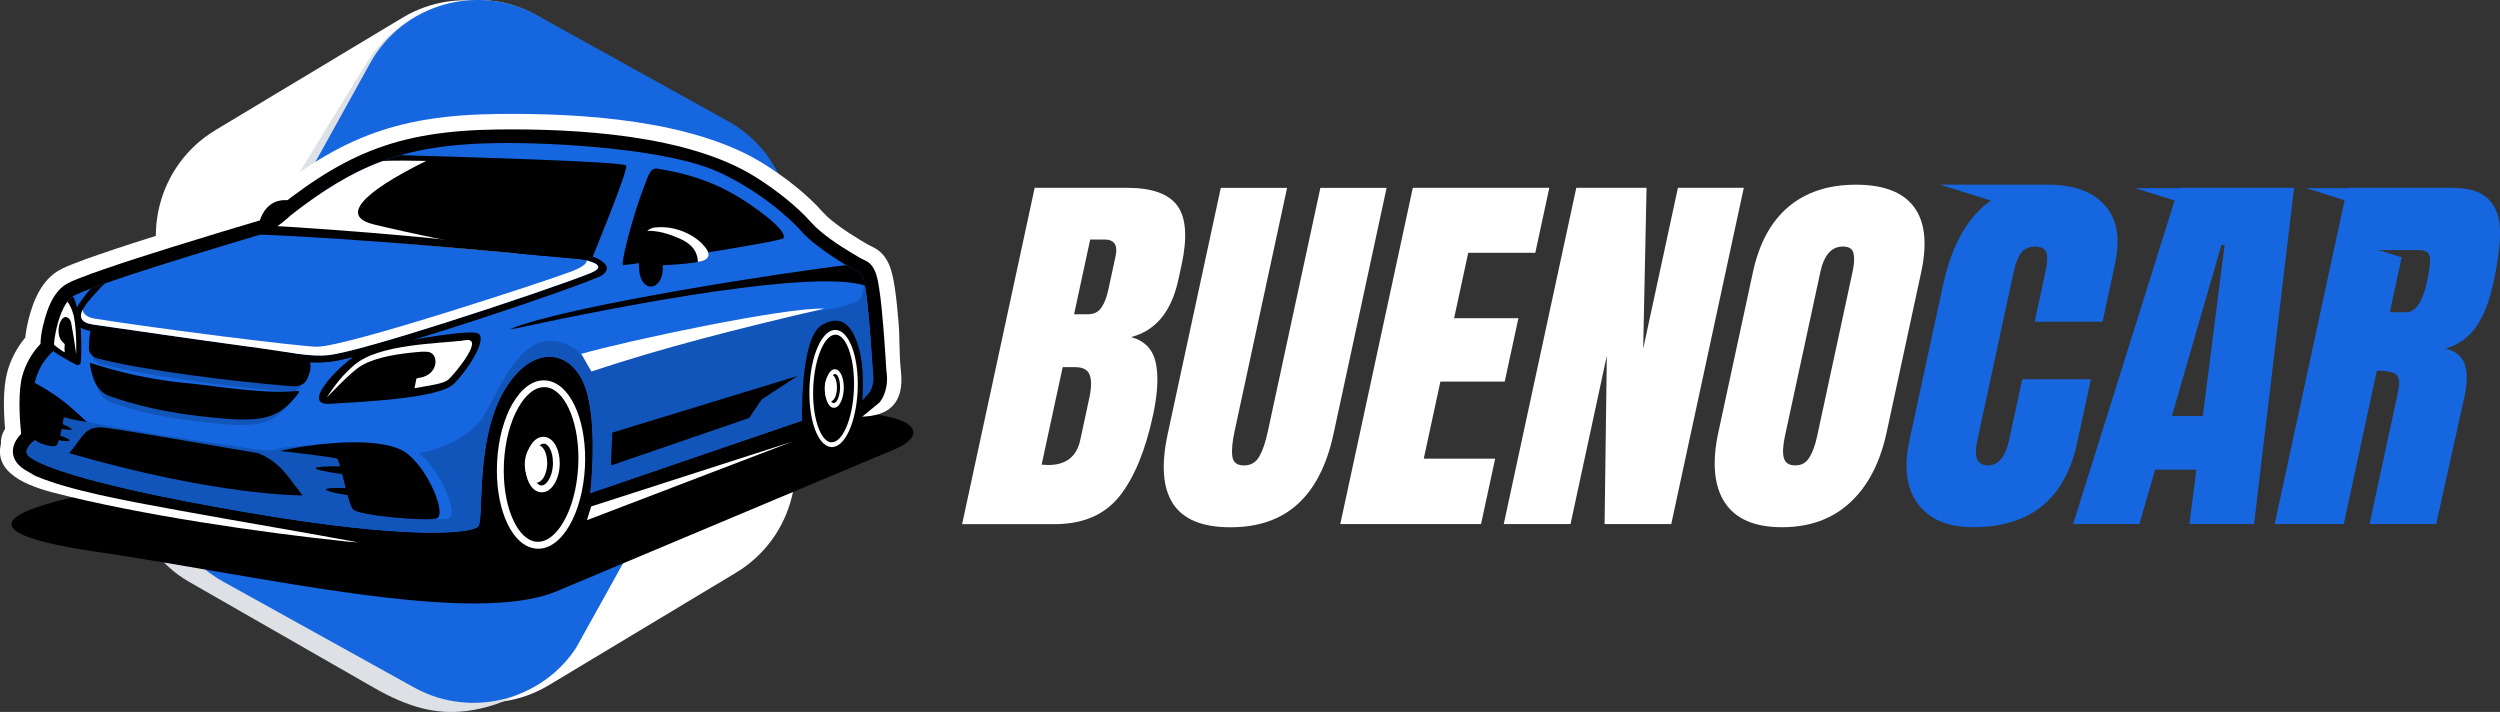 <svg xmlns="http://www.w3.org/2000/svg" id="Camada_2" data-name="Camada 2" viewBox="0 0 415.96 118.45"><rect x="0" y="0" width="415.96" height="118.45" fill="#333333" stroke="none"/><defs><style>      .cls-1, .cls-2 {        fill: #1666e0;      }      .cls-3 {        fill: #1255ba;      }      .cls-3, .cls-4, .cls-5, .cls-2, .cls-6 {        fill-rule: evenodd;      }      .cls-7, .cls-5 {        fill: #fff;      }      .cls-4 {        fill: #dde1e6;      }    </style></defs><g id="OBJECTS"><g><g><path class="cls-5" d="M35.81,21.67L66.98,2.94c9.62-5.78,22.23-2.64,28.01,6.98l34.47,57.34c5.78,9.62,2.64,22.23-6.98,28.01l-31.17,18.74c-9.62,5.78-22.23,2.64-28.01-6.98L28.83,49.69c-5.78-9.62-2.64-22.23,6.98-28.01Z"></path><g><path class="cls-4" d="M89.19,2.54l30.77,17.63c9.5,5.44,11.76,17.59,6.32,27.75l-32.38,60.46c-3.02,5.63-10.05,9.15-16.28,9.92-5.01.62-9.61-.55-15.44-3.89l-30.77-17.63c-9.5-5.44-12.34-17.93-6.32-27.75L60.97,10.5c6.02-9.82,18.72-13.4,28.22-7.96Z"></path><path class="cls-2" d="M89.34,2.54l31.81,17.63c9.82,5.44,13.4,17.93,7.96,27.75l-32.43,58.52c-5.44,9.82-17.93,13.4-27.75,7.96l-31.81-17.63c-9.82-5.44-13.4-17.93-7.96-27.75L61.59,10.5c5.44-9.82,17.93-13.4,27.75-7.96Z"></path><polygon class="cls-5" points="112.3 82.99 95.71 108.06 108.66 84.76 112.3 82.99"></polygon></g></g><path class="cls-6" d="M27.99,79.89c-21.56,3.16-39.72,7.85-11.98,11.91,27.75,4.07,62.54,12.48,76.65,6.56l56.17-23.6c4.72-1.98,3.86-4.41-.95-5.39-7.22-1.48-15.54-2.99-16.9-3.06,0,0-98.21,9.78-103,13.59Z"></path><g><path class="cls-6" d="M90.22,60.58c-4.01-.24-5.95-.36-9.88-.59-4.91-.3-9.32,6.92-9.86,16.12s3,16.9,7.91,17.19c4.01.24,5.95.36,9.88.6,4.91.29,9.32-6.92,9.86-16.12s-3-16.9-7.91-17.19Z"></path><path class="cls-6" d="M138.8,53.02c-2.2-.13-3.26-.2-5.42-.33-2.69-.16-5.11,4.9-5.4,11.3-.3,6.4,1.65,11.73,4.34,11.89,2.2.13,3.26.2,5.42.33,2.69.16,5.11-4.9,5.4-11.3.3-6.4-1.65-11.73-4.34-11.89Z"></path><path class="cls-6" d="M30.21,64.28c-2.2-.48-3.26-.71-5.42-1.19-2.69-.59-5.11,4.09-5.4,10.44-.3,6.36,1.65,11.99,4.34,12.58,2.2.48,3.26.71,5.42,1.19,2.69.59,5.11-4.09,5.4-10.44.3-6.36-1.65-11.99-4.34-12.58Z"></path><path class="cls-5" d="M.85,71.35c-.27-3.03-.37-6.79.38-9.53.54-1.98,1.61-4.04,2.98-5.66.16-1.76.69-3.81,1.24-5.34.73-2.02,1.82-3.99,3.56-5.31.94-.71,2.1-1.18,3.19-1.61,1.39-.56,2.8-1.05,4.22-1.54,3.76-1.3,7.56-2.51,11.36-3.7,4.94-1.54,9.89-3.05,14.86-4.52,13.34-10.94,22.71-14.99,40.33-15.18,13.61-.15,32.41.95,44.16,8.33,3.45,2.17,7.11,4.98,9.81,8.04.78.88,1.83,1.68,2.78,2.37,1.11.81,2.27,1.55,3.45,2.26.66.4,1.34.81,2.04,1.14,2.64,1.26,3.24,4,3.64,6.6.31,2,.49,4.02.66,6.03.22,2.6.07,5.25.38,7.88.65,5.64-2.12,7.62-6.63,7.72l-1-16.07v-3.67L12.84,59.08c-4.64-1.05-5.18,19.2-6,20.02-6.47-.39-7.69-5.35-5.99-7.75Z"></path><path class="cls-6" d="M43.85,36.47c12.89-10.64,21.66-14.74,39.13-14.93,12.75-.14,31.46.83,42.76,7.93,3.14,1.97,6.77,4.75,9.25,7.56.9,1.02,2.11,1.96,3.2,2.76,1.17.85,2.4,1.64,3.65,2.38.71.43,1.5.89,2.25,1.25,1.65.79,1.96,3.09,2.2,4.66.3,1.94.48,3.91.64,5.86.15,1.78.28,3.57.4,5.35.07.98.1,2.01.22,2.99.17,1.48-.18,3.25-1.03,4.44l-.16.23-6.07,4.98v-10c0-1.4-.09-2.91-.38-4.3-.08-.35-.31-1.29-.59-1.75-.1.05-.21.11-.27.15-1.11.7-2.04,4.72-2.3,5.98-.53,2.63-.88,5.53-1.03,8.24l-.07,1.44-40.1,13.72.44-3.75c.51-4.36.82-12.72-.85-16.9-.48-1.22-1.34-2.52-2.65-2.96-2.92-.98-5.7,2.78-6.84,4.81-.85,1.52-1.46,3.21-1.91,4.92-.89,3.37-1.2,6.94-1.37,10.46-.06,1.34-.09,2.68-.18,4.01-.07,1.11-.17,2.43-.95,3.25-1.78,1.85-8.4,1.7-10.81,1.65-4-.08-8.05-.43-12.05-.87-6.04-.66-12.09-1.58-18.1-2.62-5.4-.93-32.99-5.63-37.18-10.07-1.66-1.76-.92-3.78.42-5.16-.32-3.03-.49-7.15.2-9.67.5-1.82,1.61-3.87,3.02-5.29v-.03c0-1.6.61-4.02,1.14-5.48.55-1.53,1.38-3.14,2.69-4.13.69-.52,1.77-.95,2.58-1.27,1.35-.54,2.73-1.03,4.1-1.5,3.73-1.29,7.51-2.49,11.29-3.67,5.09-1.59,10.2-3.14,15.32-4.66Z"></path><path class="cls-2" d="M45.02,38.52c-7.29,2.16-30.84,9.22-33.04,10.89-2.2,1.66-2.99,6.91-2.99,7.9v1s-2.22,1.71-3.09,4.9c-.87,3.2,0,9.98,0,9.98,0,0-2.25,1.51-1.2,2.62,1.05,1.11,7.39,4.44,35.83,9.34,28.45,4.91,38.03,3.49,39.03,2.45,1-1.04-.5-14,4.09-22.21,4.59-8.21,11.18-7.41,13.57-1.38,2.4,6.03,1,18.02,1,18.02l35.23-12.05s-.74-6.08.31-11.15c.49-2.36,1.84-5.09,2.98-5.81,2.18-1.39,5.33,0,6.2,2.09,1.65,4,1.23,6.73,1.25,10.64l.43-.44s.85-1.2.65-2.93c-.2-1.73-.87-16.37-2.07-16.94-1.2-.57-7.19-3.93-9.88-6.98-1.84-2.09-6.99-6.75-13.8-9.85-8.58-3.91-27.5-4.91-36.4-4.81-16.84.18-25.13,3.94-38.11,14.71Z"></path><path class="cls-3" d="M15.92,55.03c-.25.27-.53,1.85-.55,3.78,0,.9.62,1.54,1.42,1.75,7.38,1.98,21.12,3.74,29.71,4.5,1.53.13,3.01.44,3.73-1.1.74-1.59.78-2.82-.12-3.69-.64-.63-11.34-1.92-20.19-3.16-7.81-1.09-13.93-2.18-14.01-2.09h0ZM15.14,61.07c-.02-.17,6.6,2.7,16.04,3.6,3.83.37,11.45,1.71,16.44,1.37,1.7-.12,1.69-.24.48,1.26-2.94,3.61-6.08,3.79-13.01,3.08-7.47-.77-12.45-1.91-16.67-3.44-1.92-.7-2.97-3.44-3.28-5.86Z"></path><path class="cls-3" d="M5.62,64.88c-.34,3.43.28,8.32.28,8.32,0,0-2.25,1.51-1.2,2.62,1.05,1.11,7.39,4.44,35.83,9.34,28.45,4.91,38.03,3.49,39.03,2.45,1-1.04-.5-14,4.09-22.21,4.59-8.21,11.18-7.41,13.57-1.38,2.4,6.03,1,18.02,1,18.02l35.23-12.05s-.38-13.76,3.29-15.91c3.61-2.11,5.3.7,6.2,3.98,1.04,3.83.47,8.64.57,8.53l1.12-1.27s.85-1.2.65-2.93c-.16-1.38-.62-10.95-1.4-15.07-.16.72-.36,1.47-.61,2.12-.8,2.05-12.18,2.86-12.18,2.86l-33.54,7.76s-2.3-3.73-6.69-3.3c-4.39.43-7.49,7.04-10.08,11.97-2.04,3.89-7.62,6.14-11.16,6.64,3.66,2.66,6.81,10.41,4.97,10.88-1.9.48-12.98-.48-13.87-1.53-.9-1.05-2.1-8.21-2.69-8.45-.6-.24-9.38-1.26-9.38-1.26,2.06-.46,4.35-.84,6.65-1.09-4.49.07-8.55.51-9.14.81-1.2.63-6.19-.37-6.19-.37,0,0-25.25-3.62-26.55-4.59-1.25-.94-6.1-4.22-7.8-4.9Z"></path><path class="cls-6" d="M5.75,63.87c-.62,3.38-.25,8.88-.25,8.88.13.56,1.34,1.12,2.14,1.3.84.19,1.68.42,1.93-.2.44-1.11.91-3.16,1.05-4.56.19-1.98.05-2.49-4.86-5.41Z"></path><path class="cls-6" d="M11.99,49.41c-2.2,1.66-2.99,6.91-2.99,7.9v1s-.04.03-.12.1c.32.34,2.6,1.67,3.83,2.29.31.16.7-.12.72-.36.19-1.72.03-4.95.03-5.45,0-.37-.85-5.96-1.47-5.48Z"></path><path class="cls-6" d="M66.72,25.81c-7.5,2.12-13.7,6.08-21.67,12.69l53.34,4.76s6.23-15.07,5.79-15.72c-.44-.65-26.07-1.39-37.47-1.72Z"></path><path class="cls-6" d="M50.04,34.11c-2.35-1.49-5.74-1.14-6.89,2.83-1.15,3.97,3.69.77,6.89-2.83Z"></path><path class="cls-6" d="M59.97,58.51c-4.39,2.93-9.78,8.99-5.09,8.68,4.69-.32,18.16-.8,20.66-3.35,2.5-2.54,5.99-8.02,3.69-8.46-2.3-.44-14.47,1.62-19.26,3.13Z"></path><path class="cls-6" d="M15.36,54.12c-.26.27-.55,1.85-.57,3.78,0,.9.64,1.54,1.48,1.75,7.69,1.98,22,3.74,30.95,4.5,1.59.13,3.14.44,3.88-1.1.77-1.59.81-2.82-.12-3.69-.67-.63-11.82-1.92-21.03-3.16-8.14-1.09-14.51-2.18-14.59-2.09h0ZM14.94,60.39c-.02-.17,6.48,2.47,16.31,3.37,3.99.37,11.93,1.71,17.12,1.37,1.77-.12,1.76-.24.5,1.26-3.06,3.61-6.33,3.79-13.55,3.08-7.79-.77-12.78-2.06-17.17-3.59-2-.7-2.9-3.06-3.22-5.49Z"></path><path class="cls-6" d="M46.65,75.02c7.09-1.57,16.87-2.28,20.66.15,3.79,2.42,7.19,10.61,5.29,11.1-1.9.48-12.98-.48-13.87-1.53-.9-1.05-2.1-8.21-2.69-8.45-.6-.24-9.38-1.26-9.38-1.26Z"></path><path class="cls-6" d="M65.31,78.04c-3-.13-4.21-.34-6.8-.42-2.93-.09-6.99-.03-5.77.46.76.31,3.6.75,5.41.94,3.69.39,7.03.21,7.16-.99Z"></path><path class="cls-6" d="M67.21,81.65c-6.39-.28-14.87-.89-12.58.04,2.3.94,12.38,1.74,12.58-.04Z"></path><path class="cls-6" d="M11.52,75.4c2.4-2.85,2.59-4.64,5.99-4.23,3.39.4,25.35,4.22,25.35,4.22,0,0,2.69.76,5.09,3.9l2.4,3.14s-14.07.15-38.83-7.03Z"></path><path class="cls-6" d="M101.89,73.56l26.05-8.91-3.29,4.89-22.96,7.9.2-3.88Z"></path><path class="cls-6" d="M143.97,47.52c-8.44-2.68-38.25,2.82-58.23,7.13l-.91.12c9.29-3.9,47.09-9.67,55.97-10.65,1.13.67,2.03,1.15,2.42,1.34.18.08.35.48.5,1.1l.26.96Z"></path><path class="cls-6" d="M107.01,31.46c-1.84,4.81-3.83,12.63-3.32,12.66.6.04,26.25-3.91,26.65-4.48.86-1.23-4.98-5.46-8.21-7.3-5.47-3.11-10.34-3.87-12.76-4.28-1.26-.21-1.63,1.51-2.35,3.4Z"></path><path class="cls-6" d="M108.98,37.85c-1.3.12-2.69,1.43-2.69,5.03,0,.64,0,1.16.02,1.6.16,4.64,4.25,3.99,3.96-.36,0,0,6.4-.21,7.25-1.01.43-.4.83-.93-.61-2.48-1.41-1.52-4.51-3.17-7.92-2.78Z"></path><polygon class="cls-6" points="101.87 71.98 132.73 62.54 126.2 66.81 101.67 77.21 101.87 71.98"></polygon><path class="cls-6" d="M17.52,47.15l-.65.55c-1.74,2.03-5.88,5.66-1.31,6.31,6.55.94,18.44,2.68,27.52,3.9,5.12.69,8.46,1.51,11.62,1.17,2.72-.29,10.81-2.65,19.39-5.38,9.89-3.15,20.39-6.76,24.1-8.24,2.9-1.16.73-1.97-2.45-2.53l2.15-.5s4.84,1.36,2.38,3.31c-.85.68-13.8,5.22-25.79,9.04-8.64,2.75-16.8,5.13-19.6,5.43-3.61.38-6.39-.13-12.3-.99-8.64-1.25-20.94-3.2-27.11-4.09-5.56-.8-2.52-4.55-.41-7.09.73-.27,1.55-.57,2.46-.89Z"></path><path class="cls-5" d="M90.72,64.42c-1.64-.1-3.23,1.2-4.47,3.38-1.31,2.29-2.21,5.52-2.4,9.14-.02.45-.03.91-.03,1.38,0,3.25.6,6.16,1.62,8.31.96,2.03,2.27,3.34,3.74,3.5.03,0,.08,0,.15.01,1.64.1,3.23-1.2,4.47-3.38,1.31-2.29,2.21-5.52,2.4-9.14.02-.45.04-.91.04-1.38,0-3.25-.6-6.16-1.62-8.31-.96-2.03-2.27-3.34-3.74-3.5-.03,0-.08,0-.15-.01h0ZM85.26,67.2c1.45-2.53,3.38-4.04,5.46-3.91.05,0,.12,0,.21.02,1.92.22,3.56,1.78,4.7,4.2,1.09,2.3,1.73,5.39,1.73,8.81,0,.46-.01.94-.04,1.44-.2,3.8-1.15,7.19-2.54,9.62-1.45,2.53-3.38,4.04-5.47,3.91-.05,0-.12,0-.21-.02-1.92-.22-3.56-1.78-4.7-4.2-1.09-2.3-1.73-5.39-1.73-8.81,0-.46.01-.94.04-1.44.2-3.8,1.15-7.19,2.54-9.62Z"></path><path class="cls-5" d="M90.51,73.82c-.42-.03-.85.3-1.2.85-.41.64-.69,1.54-.75,2.56,0,.12,0,.25,0,.39,0,.91.18,1.71.49,2.3.26.49.59.81.95.85h.05c.42.03.85-.3,1.2-.84.41-.64.69-1.54.75-2.56,0-.12,0-.25,0-.4,0-.91-.18-1.71-.49-2.3-.26-.49-.59-.81-.95-.85h-.04ZM88.35,74.01c.56-.87,1.32-1.38,2.16-1.33.02,0,.06,0,.11.01.78.09,1.44.65,1.88,1.5.39.75.63,1.75.63,2.85,0,.14,0,.29-.01.46-.07,1.21-.42,2.3-.92,3.08-.56.87-1.32,1.38-2.16,1.33-.02,0-.06,0-.11-.01-.78-.09-1.44-.65-1.88-1.5-.4-.75-.63-1.75-.63-2.85,0-.14,0-.29.01-.46.07-1.21.42-2.3.92-3.08Z"></path><path class="cls-5" d="M89.31,74.52c-.71-.04-1.35,1.1-1.42,2.55-.07,1.45.44,2.66,1.15,2.7.71.04,1.35-1.1,1.42-2.55.07-1.45-.44-2.66-1.15-2.7Z"></path><path class="cls-5" d="M89.31,75.09c-.13,0-.29.16-.45.45-.22.39-.37.96-.41,1.6,0,.06,0,.15,0,.25,0,.57.1,1.07.27,1.43.11.24.23.39.32.4h0s-.01,0,0,0c.13,0,.29-.16.45-.45.22-.39.37-.96.41-1.6,0-.06,0-.15,0-.25,0-.57-.1-1.07-.26-1.43-.11-.24-.23-.39-.32-.4h0s.01,0,0,0h0ZM87.86,74.94c.36-.64.87-1.02,1.45-.98h.06c.55.07,1,.48,1.29,1.11.24.51.38,1.18.38,1.92,0,.08,0,.18,0,.3-.04.81-.24,1.54-.54,2.07-.36.64-.87,1.02-1.45.98h-.06c-.55-.07-1-.48-1.29-1.11-.24-.51-.38-1.18-.38-1.92,0-.08,0-.18,0-.3.04-.81.24-1.54.54-2.07h0ZM89.04,79.2s0,0,0,0h0Z"></path><path class="cls-5" d="M139.08,55.69c-.9-.05-1.77.86-2.45,2.39-.72,1.6-1.21,3.86-1.32,6.38-.01.31-.02.63-.02.96,0,2.26.33,4.28.89,5.77.53,1.4,1.24,2.3,2.05,2.4.02,0,.04,0,.08,0,.9.05,1.77-.86,2.45-2.39.72-1.6,1.21-3.86,1.32-6.38.01-.31.02-.63.02-.96,0-2.26-.33-4.28-.89-5.77-.52-1.4-1.24-2.3-2.05-2.4-.02,0-.04,0-.08,0h0ZM136.08,57.67c.79-1.77,1.85-2.84,3-2.77.03,0,.07,0,.11.01,1.05.13,1.95,1.21,2.58,2.88.6,1.59.95,3.74.95,6.11,0,.32,0,.65-.02,1-.11,2.64-.63,5.01-1.39,6.71-.79,1.77-1.85,2.84-3,2.77-.03,0-.07,0-.11-.01-1.05-.13-1.95-1.21-2.58-2.88-.6-1.59-.95-3.74-.95-6.11,0-.32,0-.65.02-1,.11-2.64.63-5.01,1.39-6.71Z"></path><path class="cls-5" d="M138.96,62.23c-.23-.01-.47.22-.66.6-.22.44-.38,1.08-.41,1.79,0,.08,0,.17,0,.27,0,.63.1,1.19.27,1.6.14.34.32.56.52.58h.02c.23.02.47-.22.66-.6.22-.44.38-1.08.41-1.79,0-.08,0-.17,0-.27,0-.63-.1-1.19-.27-1.6-.14-.34-.32-.56-.52-.58h-.02ZM137.77,62.38c.31-.61.72-.97,1.18-.94.01,0,.03,0,.06,0,.43.06.79.44,1.03,1.03.22.52.35,1.21.35,1.97,0,.09,0,.2,0,.32-.04.84-.23,1.6-.5,2.15-.31.61-.73.97-1.18.94-.01,0-.03,0-.06,0-.43-.06-.79-.44-1.03-1.03-.22-.52-.35-1.21-.35-1.97,0-.09,0-.2,0-.32.04-.84.23-1.6.5-2.15Z"></path><path class="cls-5" d="M138.3,62.73c-.39-.02-.74.78-.78,1.78-.04,1.01.24,1.85.63,1.87.39.02.74-.78.78-1.78.04-1.01-.24-1.85-.63-1.87Z"></path><path class="cls-5" d="M138.3,63.12c-.07,0-.16.12-.25.31-.12.28-.2.67-.22,1.12,0,.04,0,.1,0,.17,0,.4.05.74.15.99.06.16.12.27.18.27h0s0,0,0,0c.07,0,.16-.12.25-.31.12-.28.2-.67.22-1.12,0-.04,0-.1,0-.17,0-.4-.05-.74-.15-.99-.06-.16-.12-.27-.18-.27h0s0,0,0,0h0ZM137.51,63.03c.2-.45.48-.72.79-.7h.03c.3.04.55.32.71.76.13.35.21.82.21,1.33,0,.06,0,.13,0,.21-.02.56-.13,1.07-.29,1.44-.2.45-.48.72-.79.7h-.03c-.3-.04-.55-.32-.71-.76-.13-.35-.21-.82-.21-1.33,0-.06,0-.13,0-.21.02-.56.13-1.07.3-1.44h0ZM138.15,65.99s0,0,0,0h0Z"></path><path class="cls-6" d="M5.43,63.51c4.04,2.17,6.01,3.83,9.02,6.7-3.92-.6-5.44-1.29-9.14-2.39l.12-4.31Z"></path><path class="cls-6" d="M6.07,69.1c1.38.47,1.95.56,3.14.99,1.35.49,3.2,1.3,2.6,1.42-.37.07-1.7-.15-2.55-.36-1.72-.42-3.23-1.18-3.2-2.05Z"></path><path class="cls-6" d="M5.63,70.98c2.94,1,6.87,2.18,5.75,2.4-1.12.23-5.79-1.11-5.75-2.4Z"></path><path class="cls-5" d="M78.3,58.03c-5.15.44-14.8.18-18.85,3.27-1.66,1.27-3.59,3.33-5.1,4.84,1.41-2.1,2.64-3.75,4.61-5.42,4.14-3.51,13.75-3.53,19.14-4.14l.19,1.46Z"></path><path class="cls-5" d="M77.7,56.6c2.8-.22-2.2,5.81-3.14,6.59-.73.61-2.87.92-3.89,1.1l-1.7.3.3-1.55c.02-.1.28-.14.63-.2,2.99-.5,3.23-3.85,1.42-4.28,0,0-1.67-.21-1.72-.21l.17-.69,7.93-1.05Z"></path><path class="cls-5" d="M10.61,51.18c.68.73,1.03,1.6,1.25,2.66.27,1.33.5,2.85.82,5.1,0-1.72.03-2.09-.08-3.78-.16-2.34-.53-3.86-1.38-4.96-.22.29-.42.62-.61.97Z"></path><path class="cls-5" d="M8.99,57.36l.02.02c.44.39,1.73,1.29,1.76,1.24.04-.06-.11-.23,0-1.29,0-.1-.14-.22-.33-.4-1.59-1.39-.17-5.85,1.37-3.51.24.36.59.78.6.79l-.23-1.88-1.53-1.22c-1.19,2.23-1.65,5.45-1.65,6.21v.05Z"></path><path class="cls-5" d="M107.71,38.41c1.78-.04,3.48.45,5.43,1.31,1.67.74,2.41,1.68,2.74,2.58.16.44.22.88.24,1.29.67-.13,1.19-.28,1.39-.48.27-.25.53-.55.32-1.13-.12-.34-.4-.77-.94-1.35-1.41-1.52-4.51-3.17-7.92-2.78-.43.04-.87.21-1.27.55Z"></path><path class="cls-5" d="M62.14,37.32c-5.32-1.3-2.38-5.03,8.78-10.55-.5-.01-6.81-.14-7.36.07-5.14,1.91-9.85,4.82-15.24,9.03-.83.77-1.69,1.46-2.46,1.97-.27.22-.53.44-.8.66l41.54,3.71c-7.46-1.08-19.14-3.58-24.46-4.88Z"></path><path class="cls-6" d="M42.61,37.41c16.92.96,36.2,2.58,52.94,5.16,1.42.22,2.65.37,4.01.82l-.74-.06c-18.93-1.7-37.22-3.53-56.28-4.34-.44-.02-.77-.39-.75-.83.02-.44.39-.77.83-.75Z"></path><path class="cls-5" d="M94.82,45.26c-3.39,1.3-37.08,12.43-42.07,12.43-2.7,0-26.75-3.03-37.02-4.68-1.54-.25-2.01-1.08-1.96-1.51-.6,1.19-.42,2.19,1.78,2.51,3.58.51,8.77,1.27,14.22,2.05,1.31.19,2.64.38,3.96.56,3.22.45,6.42.9,9.34,1.29,5.12.69,8.46,1.51,11.62,1.17,2.72-.29,10.81-2.65,19.39-5.38,9.89-3.15,20.39-6.76,24.1-8.24,2.27-.91,1.43-1.6-.58-2.13.13.48-.69,1.14-2.77,1.94Z"></path><path class="cls-5" d="M2.35,73.44c-1.37,2.78.71,4.59,3.6,5.79,5.76,2.38,14.64,4.03,23.78,5.69,10.85,1.98,22.14,3.87,29.9,5.33l-1.78-.13c-14.59-1.53-34.58-4.44-48.94-8.15-5.62-1.45-10.81-4.05-8.24-9.52l1.68.99Z"></path><polygon class="cls-5" points="98.37 84.26 131.83 73.48 97.65 86.55 98.37 84.26"></polygon><path class="cls-5" d="M96.72,58.88c7.5-2.16,34.01-7.8,40.43-7.53-14.35,3.31-27.07,6.57-38.75,10.46l-1.68-2.93Z"></path></g></g><g><path class="cls-7" d="M172.16,31.25h15.38c4.14,0,6.92,1,8.37,3,1.44,2,1.67,5.25.7,9.77l-.54,2.48c-1.15,5.34-3.78,8.53-7.88,9.58,2.24.61,3.61,2.02,4.1,4.23.49,2.21.34,5.15-.45,8.79-1.28,5.95-3.16,10.45-5.62,13.52-2.47,3.06-6.05,4.59-10.76,4.59h-15.38l12.07-55.95ZM179.74,73.2l1.5-6.97c.37-1.69.39-2.97.07-3.84-.32-.87-1.12-1.3-2.39-1.3h-2.11l-3.5,16.22,1.11.06c2.95,0,4.72-1.39,5.32-4.17ZM181.02,52.29c.97,0,1.71-.36,2.21-1.07.51-.72.9-1.73,1.18-3.03l1.21-5.6c.39-1.82-.22-2.74-1.85-2.74h-2.38l-2.68,12.44h2.31Z"></path><path class="cls-7" d="M195.18,83.82c-1.71-2.61-2-6.47-.9-11.59l8.84-40.97h11.03l-8.74,40.51c-.38,1.78-.51,3.17-.37,4.17.14,1,.78,1.5,1.92,1.5s2-.49,2.56-1.47c.56-.98,1.04-2.38,1.43-4.2l8.74-40.51h11.02l-8.84,40.97c-1.11,5.12-3.07,8.99-5.9,11.59s-6.58,3.91-11.24,3.91-7.85-1.3-9.55-3.91Z"></path><path class="cls-7" d="M223,87.2l12.07-55.95h22.71l-2.33,10.81h-11.16l-2.35,10.88h10.7l-2.28,10.55h-10.7l-2.77,12.83h11.88l-2.35,10.88h-23.44Z"></path><path class="cls-7" d="M250.2,87.2l12.07-55.95h11.69l-.56,26.77,5.78-26.77h10.96l-12.07,55.95h-11.09l.37-28.01-6.04,28.01h-11.09Z"></path><path class="cls-7" d="M286.96,83.59c-1.78-2.76-2.13-6.63-1.06-11.63l5.75-26.64c1.04-4.82,3.01-8.46,5.92-10.91,2.91-2.45,6.65-3.68,11.23-3.68s7.79,1.23,9.64,3.68c1.85,2.45,2.25,6.09,1.21,10.91l-5.75,26.64c-1.09,5.04-3.11,8.92-6.08,11.66-2.97,2.74-6.74,4.1-11.32,4.1s-7.76-1.38-9.54-4.14ZM301.05,76.13c.54-.87.98-2.08,1.31-3.65l5.9-27.36c.26-1.22.31-2.2.14-2.96-.17-.76-.75-1.14-1.77-1.14-1.89,0-3.14,1.41-3.75,4.23l-5.89,27.29c-.35,1.61-.41,2.82-.19,3.65.22.83.86,1.24,1.91,1.24s1.79-.43,2.33-1.3Z"></path><path class="cls-1" d="M351.91,43.89l-2.08,9.64h-11.29l1.78-8.27c.35-1.61.39-2.72.12-3.33-.26-.6-.88-.91-1.85-.91s-1.78.35-2.3,1.04c-.53.7-.93,1.72-1.22,3.06l-6.06,28.08c-.32,1.48-.33,2.55-.04,3.22.3.68.89,1.01,1.77,1.01,1.76,0,2.94-1.41,3.55-4.23l2.18-10.1h11.42l-2.28,10.55c-2.02,9.38-7.81,14.07-17.36,14.07-4.14,0-7.17-1.28-9.11-3.84-1.93-2.56-2.41-6.08-1.45-10.55l5.57-25.79c1.2-5.56,3.22-9.75,6.08-12.58.6-.59,1.24-1.12,1.92-1.58l-8.44-2.65h18.06c4.16.01,7.25,1.14,9.3,3.39,2.07,2.25,2.64,5.51,1.73,9.77Z"></path></g><path class="cls-2" d="M362.49,31.25l-.02.05h-7.24l6.59,2.07-16.89,53.83h11.03l2.61-9.05h6.87l-1.16,9.05h10.76l6.66-55.95h-19.21ZM366.51,69.23h-5.15l8.25-28.47h.53l-3.63,28.47Z"></path><path class="cls-2" d="M414.01,33.11c-1.25-1.24-3.26-1.86-6.04-1.86h-17.42v.05h-6.89l6.44,2.02-11.63,53.88h11.49l5.51-25.53c1.63,0,2.7.22,3.23.65.52.44.61,1.43.27,3l-4.72,21.88h11.09l4.7-21.17c.5-2.3.51-4.12.03-5.47-.48-1.34-1.54-2.19-3.18-2.54,2.21-.69,3.93-1.93,5.15-3.71,1.22-1.78,2.18-4.26,2.86-7.43.75-3.47,1.1-6.32,1.06-8.56-.05-2.24-.7-3.98-1.95-5.21ZM403.81,46.88c-.73,3.39-1.89,5.08-3.47,5.08h-2.71l1.97-9.15-3.84-1.2h6.75c.66,0,1.13.14,1.42.42.29.28.42.79.4,1.53-.03.74-.2,1.85-.52,3.32Z"></path></g></svg>